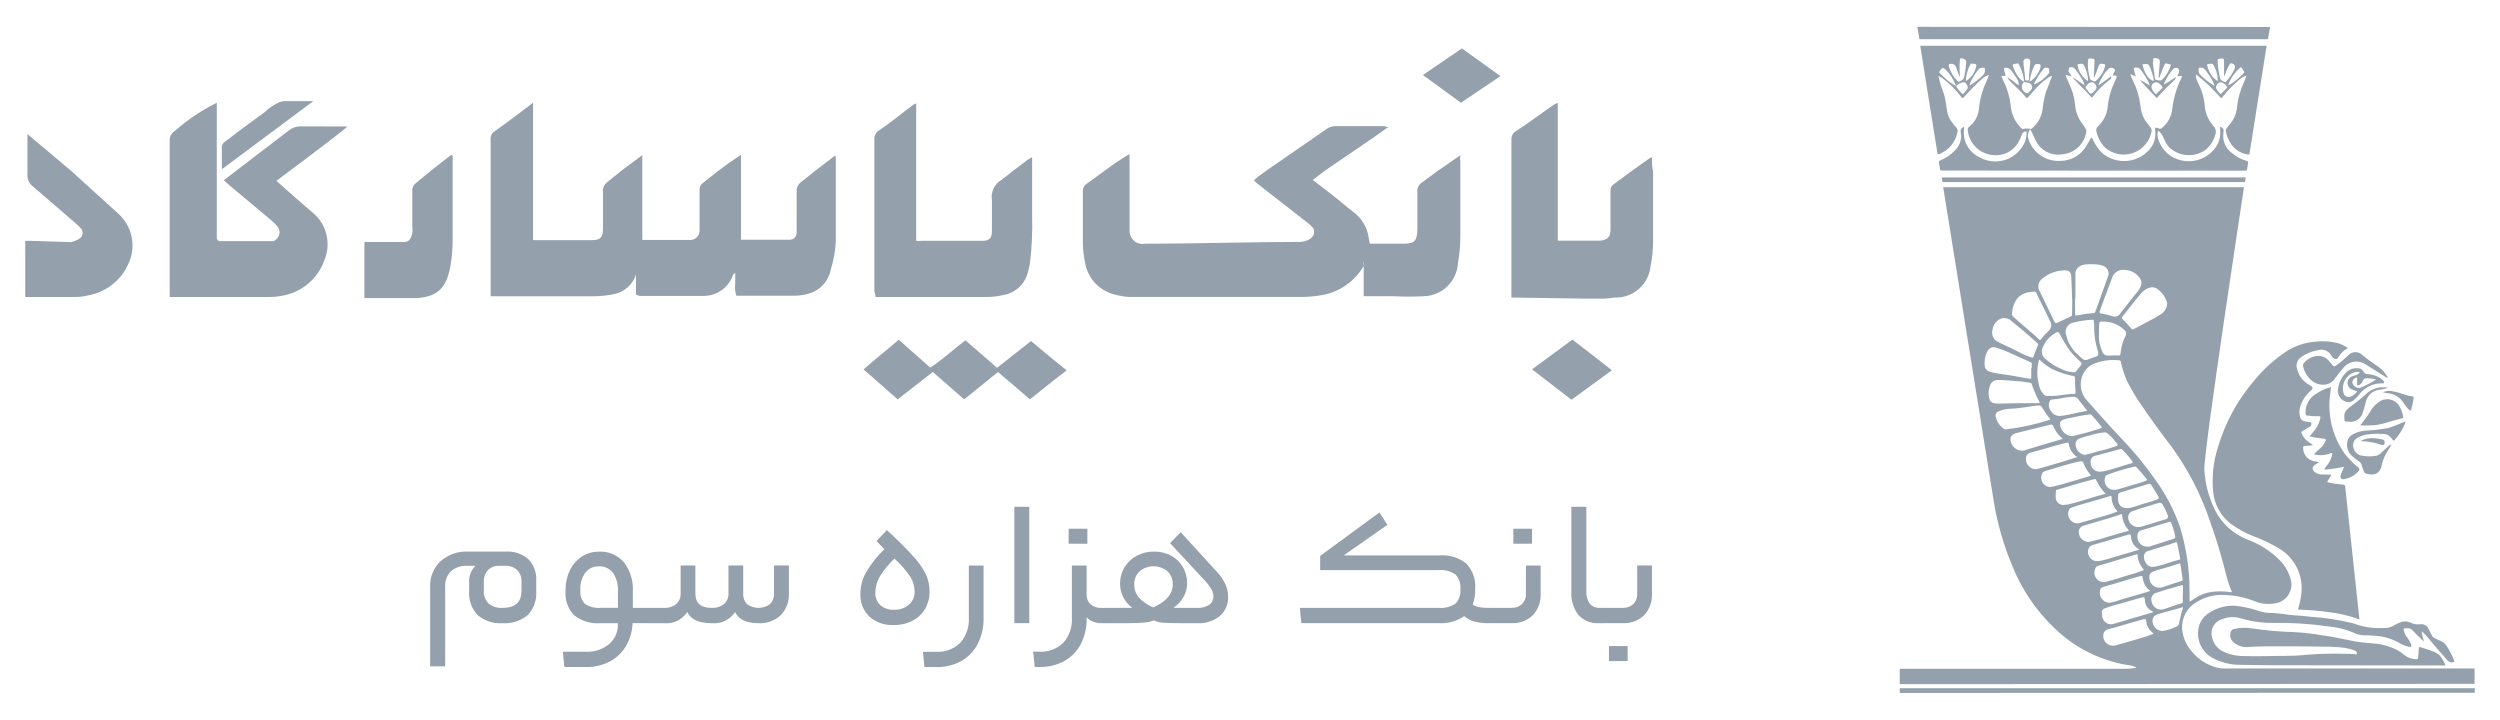 <?xml version="1.0" encoding="UTF-8"?>
<svg id="Layer_1" xmlns="http://www.w3.org/2000/svg" xmlns:xlink="http://www.w3.org/1999/xlink" version="1.1" viewBox="0 0 166.713 48">
  <!-- Generator: Adobe Illustrator 29.1.0, SVG Export Plug-In . SVG Version: 2.1.0 Build 142)  -->
  <defs>
    <clipPath id="clippath">
      <rect x="28.685" y="33.798" width="81.474" height="10.683" fill="none"/>
    </clipPath>
  </defs>
  <path d="M165.029,46.198l-38.343.01v-.317h38.343v.307ZM165.029,45.604l-38.343.019v-1.025h14.908c.292.006.584-.017.872-.067-.101-.076-.22-.125-.345-.144-1.717-.239-3.332-.959-4.656-2.079-1.418-1.219-2.527-2.755-3.238-4.484-.617-1.445-1.052-2.961-1.293-4.513-.211-1.293-3.353-20.829-3.353-20.829h20.061s-2.721,17.792-2.644,18.826c.049.935.287,1.851.7,2.692.463.923,1.257,1.637,2.223,2,.709.264,1.36.665,1.916,1.178.434.374.751.867.91,1.418.203.652-.144,1.349-.786,1.581-.324.098-.665.124-1,.077-.201-.023-.398-.074-.584-.153-.713-.285-1.474-.432-2.242-.431-.578.005-1.145.167-1.638.469-.657.365-1.039,1.081-.977,1.83.054.578.301,1.121.7,1.543.478.561,1.139.936,1.866,1.057.066.008.133.011.2.01h16.733v1.025h.01ZM141.039,43.046c.594-.153,1.178-.335,1.763-.508.282-.074.557-.17.824-.287-.296-.191-.485-.51-.508-.862-.019-.105-.048-.125-.153-.1-.8.211-1.6.469-2.4.68-.164.038-.286.177-.3.345-.056.352.184.682.535.738.079.013.159.01.238-.006h0ZM140.167,40.846c.019.1.01.192.019.278.055.327.362.55.69.5.9-.259,1.8-.527,2.711-.8-.015-.038-.047-.066-.086-.077-.283-.133-.465-.416-.469-.728,0-.029-.01-.048-.01-.077-.01-.105-.048-.134-.153-.105-.489.115-.958.278-1.447.412-.379.085-.751.199-1.112.342-.096.06-.172.117-.144.252v.003ZM145.567,39.093c0-.067-.019-.086-.086-.067-.556.163-1.121.307-1.667.5-.243.051-.397.29-.346.532.005.023.012.046.02.068.053.339.37.571.709.518.039-.006.078-.016.115-.029.4-.115.786-.287,1.188-.393.067-.019.057-.067.057-.115v-.5h.01c.002-.173.003-.345.003-.516l-.003.002ZM138.367,25.201c0-.077-.019-.105-.1-.125-.341-.067-.675-.163-1-.287-.478-.172-.911-.45-1.265-.814-.019.019-.029.029-.029.038l-.029.115c-.117.481-.115.983.007,1.463.037.265.154.512.335.709.048.057.117.093.192.1.214.011.428.008.642-.01.393-.038.786-.115,1.188-.125.086,0,.105-.038.1-.125-.035-.313-.046-.628-.033-.943l-.008.004ZM136.43,23.961c.313.269.665.489,1.044.652.25.123.522.195.8.211.071.015.143-.016.182-.077.1-.125.192-.259.3-.374.077-.086.086-.153-.01-.24-.246-.214-.473-.448-.68-.7-.269-.365-.506-.753-.709-1.159-.1-.153-.1-.163-.259-.086-.447.239-.781.646-.929,1.131-.008.033-.012.066-.01.1-.007.215.095.419.271.542ZM138.624,26.661c-.095-.152-.273-.231-.45-.2-.134.019-.268.019-.393.038-.306.067-.617.115-.929.144-.081-.008-.155.045-.172.125-.094.213-.061.461.086.642.132.22.377.346.632.326.6-.057,1.178-.249,1.792-.345-.204-.259-.394-.489-.566-.728v-.002ZM138.097,27.861c-.191.023-.378.071-.556.144-.093.037-.159.121-.172.22,0,.452.349.828.8.862.111-.014.22-.04.326-.077.538-.121,1.069-.271,1.59-.45.086-.029.1-.057.038-.125-.192-.249-.4-.489-.613-.728-.046-.063-.126-.09-.2-.067-.408.051-.811.134-1.213.22h0ZM139.386,29.029c-.248.056-.491.129-.728.22-.158.06-.258.215-.249.383.009.281.176.533.431.651.069.04.151.054.23.038.244-.045.485-.109.719-.192.45-.101.895-.226,1.332-.374q.163-.067.038-.2c-.036-.036-.07-.074-.1-.115-.152-.197-.326-.377-.517-.537-.054-.05-.127-.074-.2-.067-.325.028-.646.093-.956.193ZM139.731,30.389c-.204.036-.343.226-.316.431-.019.331.233.615.564.634.032.002.065.001.097-.002l.24-.029c.623-.144,1.226-.364,1.849-.537.057-.019.077-.048.038-.1-.202-.297-.437-.57-.7-.814-.032-.035-.084-.043-.125-.019-.551.149-1.092.293-1.643.438l-.004-.002ZM140.517,31.663c-.041.014-.076.041-.1.077-.162.312-.04.696.271.858.088.046.185.07.285.071.078,0,.155-.01.23-.029.24-.067.479-.144.719-.211.393-.115.8-.22,1.178-.374.067-.029.105-.048.038-.125-.211-.268-.431-.527-.661-.766-.035-.042-.091-.061-.144-.048-.616.141-1.221.324-1.812.548h-.004ZM141.555,32.791c-.307.1-.307.086-.316.412v.048c0,.042.003.084.01.125.011.26.21.472.469.5.112.011.224.008.335-.01.374-.077.719-.24,1.092-.335.249-.06.492-.14.728-.24.1-.038.115-.067.067-.163-.153-.268-.316-.527-.479-.786-.032-.071-.116-.102-.187-.069-.002,0-.003.002-.005.002l-1.714.516ZM143.921,33.548c-.565.182-1.14.326-1.705.537-.174.048-.295.203-.3.383-.008.367.282.672.65.68.01,0,.02,0,.03,0,.039,0,.077-.003.115-.01.584-.144,1.15-.354,1.734-.517.096-.028.152-.129.124-.226-.002-.008-.005-.016-.009-.023-.085-.244-.194-.478-.326-.7q-.101-.197-.312-.12v-.004ZM142.838,35.348c-.24.067-.3.182-.307.422-.012.369.277.677.646.689.06.002.12-.004.178-.018.527-.172,1.054-.345,1.581-.508.115-.038.144-.086.115-.192-.057-.295-.144-.584-.259-.862-.009-.054-.061-.091-.115-.082-.006.001-.013.003-.019.005-.612.167-1.206.378-1.819.551v-.005ZM143.26,36.737c-.191.044-.316.228-.287.422.003.17.067.334.182.46.1.13.259.198.422.182.11-.009.219-.028.326-.057.489-.105.939-.316,1.428-.422.057-.01.057-.048.048-.1-.048-.335-.125-.661-.192-1-.01-.067-.038-.077-.1-.057-.601.226-1.223.366-1.826.577v-.005ZM145.31,37.58c-.163.057-.335.105-.5.163-.393.125-.8.22-1.188.354-.2.077-.316.2-.287.393-.022.366.257.68.622.702.071.004.143-.003.212-.022.441-.144.872-.3,1.313-.431.049-.011.08-.06.069-.109,0-.002-.001-.004-.002-.006-.048-.326-.1-.661-.144-.987-.008-.062-.027-.071-.094-.052v-.005ZM140.031,39.573c.013.355.311.632.666.619.045-.002.09-.008.134-.019.211-.057.422-.125.623-.192.642-.2,1.284-.354,1.945-.575-.289-.203-.476-.521-.513-.872-.01-.115-.038-.144-.163-.115-.8.211-1.571.479-2.366.69-.277.066-.344.172-.325.469v-.005ZM140.5,38.773c.5-.105.968-.287,1.456-.422.312-.083.619-.183.92-.3.038-.019.125-.019.057-.1-.248-.275-.387-.63-.393-1-.038.01-.077.019-.105.029-.527.153-1.054.316-1.571.469-.307.1-.6.182-.91.268-.126.025-.224.123-.249.249-.123.326.042.689.367.812.138.052.29.054.43.005l-.002-.01ZM139.781,37.413c.106.008.212.002.316-.019.489-.105.958-.278,1.447-.412.364-.1.719-.211,1.111-.326-.038-.038-.067-.057-.086-.077-.286-.171-.461-.48-.46-.814,0-.125-.048-.144-.163-.115-.8.23-1.61.46-2.414.7-.121.037-.217.13-.259.249-.113.324.057.679.382.793.043.015.087.025.131.03l-.005-.009ZM139.35,36.129c.473-.107.94-.239,1.4-.393l1.207-.345c-.005-.009-.009-.019-.01-.029-.025-.032-.047-.065-.067-.1-.215-.249-.343-.562-.364-.891,0-.1-.029-.1-.105-.067-.46.163-.92.3-1.389.431l-1.073.316c-.154.036-.275.154-.316.307-.065.362.177.708.539.773.06.011.12.013.18.007l-.002-.009ZM138.75,34.855c.575-.153,1.131-.326,1.705-.489.254-.07.504-.157.747-.259-.01-.019-.01-.029-.019-.038-.24-.257-.374-.596-.374-.948,0-.077-.038-.067-.086-.048-.211.067-.422.125-.623.192-.661.192-1.332.364-1.983.594-.077.022-.136.085-.153.163-.137.319.011.689.331.826.144.062.306.067.453.016l.002-.009ZM137.629,33.667c.116-.003.231-.016.345-.038.814-.2,1.6-.489,2.443-.7-.268-.269-.485-.583-.642-.929-.029-.057-.067-.057-.115-.048-.834.211-1.667.469-2.491.709-.039.004-.069.038-.067.077-.016.13-.022.262-.019.393-.011.29.216.534.506.545.013,0,.025,0,.038,0l.002-.009ZM136.738,32.467c.077-.005.154-.015.23-.029.814-.2,1.61-.469,2.414-.7.077-.019.067-.048.019-.086-.2-.221-.356-.478-.46-.757-.048-.144-.115-.153-.249-.125-.786.153-1.543.431-2.309.642-.112.031-.199.118-.23.23-.118.323.047.68.37.798.068.025.14.038.213.038l.002-.011ZM135.291,31.067c.135.18.367.26.584.2.287-.077.575-.153.862-.24.594-.172,1.178-.345,1.782-.546-.298-.197-.5-.509-.556-.862-.019-.1-.038-.115-.144-.1-.613.144-1.217.335-1.83.508-.172.048-.354.086-.537.144-.143.024-.265.117-.326.249-.069.233-.008.484.16.66l.005-.013ZM135.051,30.013c.441-.134.881-.268,1.332-.4.383-.115.766-.22,1.178-.345-.122-.108-.237-.223-.345-.345-.095-.122-.175-.253-.24-.393-.105-.24-.115-.249-.374-.182-.709.172-1.418.354-2.127.527-.118.025-.227.081-.316.163-.048.037-.079.092-.086.153-.049.425.257.809.682.858.099.011.199.003.295-.023v-.013ZM133.097,27.813c.075.329.274.615.556.8.036.026.083.033.125.019.973-.116,1.932-.325,2.865-.623.067-.019.1-.038.038-.105-.182-.222-.346-.459-.489-.709-.046-.114-.167-.178-.287-.153-.067.01-.134.01-.2.019-.556.067-1.1.182-1.657.2-.258.001-.512.057-.747.163-.157.035-.256.19-.221.347.004.017.009.035.016.051v-.009ZM132.618,26.338c.019.422.172.565.584.575h.105c.881-.029,1.763-.029,2.654-.029.017.001.033-.002.048-.01.019-.038-.01-.067-.019-.086-.201-.382-.371-.779-.508-1.188-.019-.067-.067-.067-.115-.077-.317-.058-.637-.096-.958-.115-.393-.029-.786-.077-1.178-.067-.212-.01-.409.109-.5.3-.099.221-.138.465-.114.706v-.009ZM132.518,23.445c-.104.202-.162.424-.172.651-.038.517.1.632.508.738.393.1.8.134,1.188.192.441.067.872.172,1.313.23.077.01.1,0,.1-.077v-.642h.031c-.005-.077-.005-.153,0-.23.021-.067-.016-.138-.083-.159-.005-.002-.011-.003-.017-.004-.345-.153-.69-.316-1.044-.469-.394-.191-.801-.354-1.217-.489-.234-.096-.502.016-.597.25-.002.006-.004.011-.007.017l-.003-.008ZM133.629,21.203c-.039.004-.077.01-.115.019-.352.104-.606.411-.642.776-.097.334.076.687.4.814.086.048.172.1.259.134.393.182.786.364,1.169.565.246.136.506.246.776.326.067.019.1.01.125-.057.1-.268.2-.527.307-.786.017-.033.008-.073-.022-.096-.575-.517-1.159-1.016-1.763-1.5-.133-.124-.309-.191-.491-.187l-.003-.008ZM135.564,19.45c-.077.019-.172.019-.259.038-.295.033-.567.173-.766.393-.229.305-.356.673-.364,1.054-.019.067.029.134.1.2.556.517,1.159.977,1.705,1.5.048.048.077.038.125-.01.145-.191.306-.37.481-.534.216-.172.262-.482.105-.709-.268-.594-.584-1.169-.853-1.763-.052-.142-.108-.209-.271-.161l-.003-.008ZM138.18,19.95c-.019-.5-.029-1.006-.057-1.5-.01-.287-.134-.422-.422-.422-.549,0-1.08.193-1.5.546-.283.197-.359.583-.172.872l.977,2.012c.048.1.086.1.172.067.316-.134.623-.287.929-.431.067-.029.067-.077.067-.134.012-.343.012-.678.012-1.004l-.006-.006ZM137.787,22.35c.112.501.38.954.766,1.293.5.46.4.441,1.025.2.115-.048.287-.057.335-.163.016-.13,0-.261-.048-.383-.132-.426-.203-.868-.211-1.313.002-.195-.008-.39-.029-.584-.01-.057-.029-.086-.086-.077-.434.016-.864.081-1.284.192-.338.062-.562.387-.5.725.007.038.017.075.031.111h0ZM140.23,17.722c-.071-.028-.145-.05-.22-.067-.317-.045-.639-.051-.958-.019-.134.011-.263.057-.374.134-.185.104-.293.305-.278.517v1.304c-.03.453-.037.907-.019,1.36,0,.077.019.1.105.086.376-.078.757-.132,1.14-.163.067,0,.086-.038.105-.1.278-.776.565-1.543.834-2.319.121-.27,0-.587-.271-.708-.02-.009-.04-.017-.061-.023l-.003-.002ZM141.303,23.7c.067,0,.086-.019.1-.086.032-.428.149-.844.345-1.226q.1-.2-.057-.354c-.423-.424-1.013-.638-1.61-.584-.086,0-.077.067-.086.115-.029.318-.038.638-.029.958.014.322.092.638.23.929.06.181.243.291.431.259.086-.005.173-.005.259,0v-.01h.417ZM142.692,18.546c-.223-.324-.584-.526-.977-.546-.4-.064-.785.184-.891.575l-.115.316c-.22.613-.469,1.226-.68,1.849-.038.105-.029.153.1.172.253.038.503.096.747.172.189.075.404.002.508-.172.4-.5.776-1.016,1.188-1.5.071-.082.126-.176.163-.278.1-.187.085-.414-.039-.586l-.004-.002ZM144.474,20.069c-.116-.324-.331-.603-.613-.8-.132-.098-.299-.135-.46-.1-.265.065-.499.221-.661.441-.431.489-.814,1.025-1.226,1.523-.048.057-.029.086.019.134.211.211.412.422.6.651.048.057.086.057.153.029.316-.172.642-.335.958-.508.298-.144.586-.308.862-.489.244-.155.398-.42.412-.709-.009-.058-.022-.114-.04-.17l-.004-.002ZM146.026,40.103c.029.01.057-.019.077-.029.086-.057.182-.115.268-.182.34-.224.727-.368,1.131-.422.395-.049.794-.046,1.188.01.04.015.085.015.125,0,.038-.029-.01-.077-.029-.115-.128-.311-.234-.631-.316-.958-.31-1.268-.688-2.518-1.131-3.746-.597-1.755-1.458-3.408-2.553-4.904-.69-.9-1.36-1.811-1.993-2.75-.381-.539-.716-1.109-1-1.705-.154-.375-.276-.763-.364-1.159-.01-.057-.019-.105-.1-.115-.531-.06-1.068.002-1.571.182-.441.134-.786.479-.92.92-.193.557-.056,1.176.354,1.6.719.8,1.418,1.61,2.156,2.386.845.867,1.62,1.799,2.319,2.788.723.983,1.296,2.068,1.7,3.219.433,1.406.65,2.869.642,4.34v.565c.002.029-.008.063.021.077l-.004-.002ZM145.576,40.486c-.211.057-.393.115-.575.163-.383.105-.776.2-1.159.335-.163.045-.283.185-.3.354-.036.369.233.698.603.735.023.002.045.003.068.003.327-.047.645-.149.939-.3.071-.029.124-.089.144-.163.09-.358.159-.742.283-1.122l-.003-.005ZM163.55,44.165c-.136.022-.272-.034-.354-.144-.45-.517-.91-1.025-1.341-1.562-.108-.138-.233-.26-.374-.364.033.235.087.466.163.69-.029-.029-.067-.057-.1-.086l-.69-.69c-.153-.153-.345-.105-.527-.105-.057,0-.038.067-.029.105.026.176.099.341.211.479.104.136.191.284.259.441.019.067.067.144.019.192s-.134.01-.2,0c-.234-.062-.456-.158-.661-.287-.487-.264-1.028-.414-1.581-.441-.24-.019-.489-.029-.738-.029-.22-.011-.435-.067-.632-.163-.524-.225-1.08-.368-1.648-.422-1.25-.18-2.512-.261-3.775-.24-.731.005-1.458-.101-2.156-.316-.392-.111-.809-.091-1.188.057-.528.139-.843.679-.704,1.207.007.026.015.052.024.077.107.409.397.745.786.91.349.161.727.252,1.111.268,1.083.048,2.165-.01,3.248-.01.6,0,1.217-.086,1.82-.115.834-.038,1.677-.038,2.51,0,.057,0,.163.038.172-.019.002-.096-.055-.184-.144-.22-.208-.076-.423-.134-.642-.172-.318-.045-.637-.07-.958-.077-1.408-.029-2.826-.038-4.244-.029-.4,0-.8.019-1.2.038-.39.057-.785-.066-1.073-.335-.152-.146-.22-.358-.182-.565.006-.151.118-.277.268-.3.378-.084.768-.097,1.15-.038.917.14,1.842.224,2.769.249.642.032,1.282.102,1.916.211.728.086,1.437.268,2.146.4.4.077.814.1,1.226.144.594.033,1.173.193,1.7.469.129.075.251.162.364.259.24.206.545.321.862.326.086,0,.115-.029.125-.115.01-.2.019-.4.038-.6,0-.077.019-.115.115-.086.326.1.642.2.949.326.21.093.385.251.5.45.092.137.166.285.22.441h-2.181c-2.549,0-5.1-.01-7.646-.01-1.284,0-2.568,0-3.852-.029-.652.004-1.295-.157-1.868-.469-.752-.414-1.121-1.29-.891-2.117.103-.358.335-.665.651-.862.613-.422,1.368-.584,2.1-.45.433.068.859.174,1.274.316.278.089.57.131.862.125.46.01.91.105,1.37.144.393.038.776.048,1.169.105.966.06,1.925.208,2.865.441.407.153.832.254,1.265.3.316.019.632.019.949.01.188-.025.367-.09.527-.192.115-.057.22-.115.335-.163.236-.115.511-.115.747,0,.193.096.41.132.623.105.25-.044.496.097.584.335.316.632.192.5.814.786.166.075.306.198.4.354.185.295.342.606.469.929.051.106.012.126-.093.135l-.003-.002ZM160.786,27.324c-.019.067-.048.077-.105.029-.087-.079-.168-.166-.24-.259-.048-.067-.105-.134-.153-.211-.225-.381-.622-.628-1.063-.661-.105-.01-.22-.038-.326-.057.185-.093.396-.124.6-.086.287.053.569.13.843.23.171.061.347.103.527.125.077.01.1.038.086.105-.035.266-.092.528-.169.785ZM157.768,26.797c-.048.163-.086.335-.134.5-.018.072-.04.142-.067.211-.113.407-.51.669-.929.613-.364-.019-.278.019-.307-.316-.028-.193.048-.386.2-.508.057-.048.105-.105.163-.144.41-.298.803-.617,1.178-.958.386-.322.9-.443,1.389-.326-.204.056-.413.098-.623.125-.428.063-.774.382-.872.803h.002ZM159.086,25.14c-.45-.287-.9-.575-1.351-.853-.449-.29-1.042-.218-1.408.172-.213.242-.414.494-.6.757-.126.207-.329.355-.565.412-.347.074-.709-.01-.987-.23-.306-.247-.516-.592-.594-.977-.017-.055-.01-.114.019-.163.2-.267.495-.449.824-.508.306-.06.62.042.834.268.105.115.211.23.307.354.057.067.1.077.172.029.258-.17.499-.366.719-.584.057-.057.125-.105.182-.163.249-.233.637-.228.881.01.314.262.644.505.987.728.233.154.437.348.6.575.053.068.092.146.115.23h0c-.066.01-.094-.029-.135-.057ZM156.537,24.757c.182-.144.411-.215.642-.2.191-.023.374.082.45.259.051.083.142.134.24.134.319.003.63.103.891.287.01.01.029.019.038.029.077.077.2.153.182.249-.019.077-.163.048-.259.048-.57.032-1.096.321-1.428.786-.099.121-.208.233-.326.335-.12.108-.283.154-.441.125-.382-.067-.651-.413-.623-.8.04-.485.268-.935.637-1.253h-.003ZM157.38,25.868c.375-.154.734-.343,1.073-.565-.21-.055-.426-.08-.642-.077-.106-.011-.206.052-.24.153-.039.148-.153.264-.3.307-.057.019-.086.01-.086-.057v-.383c0-.029.019-.077-.048-.067-.145.038-.254.159-.278.307.049.245.279.412.527.382h-.006ZM156.269,26.175c.034.196.221.327.417.292.054-.009.104-.031.148-.062.14-.075.264-.177.364-.3-.125-.048-.24-.086-.354-.134-.087-.029-.161-.086-.211-.163-.15-.217-.096-.515.121-.665.05-.035.106-.059.166-.073.057-.019.125-.038.182-.057.062-.019.12-.048.172-.086.029-.029.086-.057.067-.105-.01-.029-.067-.029-.105-.029-.085-.002-.169.011-.249.038-.55.195-.86.778-.715,1.343h-.003ZM156.298,31.952c-.092.03-.192-.02-.222-.112-.015-.045-.011-.095.011-.137.067-.192.144-.374.23-.575-.436.092-.878.156-1.322.192.034-.092.086-.177.153-.249.161-.186.279-.405.345-.642.01-.029.01-.048.019-.077.019-.163.01-.163-.134-.115-.342.134-.719.154-1.073.057.057-.071.121-.135.192-.192.145-.115.279-.243.4-.383.042-.055.08-.113.115-.172.134-.259.125-.278-.163-.307-.28-.027-.559-.072-.834-.134.086-.105.163-.201.23-.287.222-.239.382-.529.469-.843,0-.019.01-.029.01-.048.029-.172.019-.182-.153-.172-.241.008-.482-.008-.719-.048-.077-.01-.105-.048-.105-.134-.033-.522.225-1.02.671-1.293.311-.215.658-.374,1.025-.469-.029.211-.057.422-.077.623-.146,1.361.212,2.727,1.006,3.842.267.328.566.629.891.9.105.1.1.153.01.249-.252.284-.597.471-.973.526h-.002ZM159.048,28.215c-.33.099-.672.151-1.016.153-.2.01-.412,0-.642,0,.281-.342.537-.704.766-1.083.129-.182.287-.34.469-.469.409-.317.997-.242,1.313.166.036.047.068.097.095.15.106.215.184.444.23.68.019.086-.048.077-.086.086-.37.093-.753.193-1.127.317h-.002ZM158.789,29.662c-.404-.141-.827-.222-1.255-.24-.042,0-.084-.003-.125-.01.271-.151.582-.217.891-.192.194.015.386.043.575.086.125.029.153.105.144.22q-.026.212-.228.136h-.002ZM159.421,29.748c-.048.086-.105.182-.163.268-.217.314-.367.67-.441,1.044-.125.6-.613.671-1.073.508-.058-.028-.1-.081-.115-.144-.057-.144-.105-.3-.153-.45-.018-.066-.058-.124-.115-.163-.153-.115-.316-.23-.469-.364-.309-.242-.448-.643-.354-1.025.04-.187.159-.348.326-.441.279-.156.59-.248.91-.268.502-.024,1.001-.081,1.495-.172.329-.106.653-.231.968-.374.057-.019.115-.038.163-.057.029.038,0,.057-.01.086-.159.416-.392.8-.69,1.131-.067.077-.1.067-.153-.01s-.105-.125-.153-.182c-.108-.12-.261-.189-.422-.192-.393-.03-.788-.018-1.178.038-.191.035-.375.1-.546.192-.234.108-.368.359-.326.613.034.274.225.503.489.584.349.078.711.085,1.063.019.098-.023.188-.072.259-.144.192-.172.374-.345.565-.508.043-.044.095-.078.153-.1.035.044,0,.082-.027.111h-.003ZM155.914,23.846c-.042.086-.146.122-.233.08-.013-.006-.024-.014-.035-.023-.07-.036-.127-.093-.163-.163-.177-.351-.59-.512-.958-.374-.383.064-.747.215-1.063.441-.278.182-.39.534-.268.843.117.434.406.801.8,1.016.047.025.092.054.134.086.115.1.115.163,0,.268-.362.302-.626.706-.757,1.159-.049.205-.046.42.01.623.029.142.137.254.278.287.105.029.211.038.316.057.057.01.144-.019.153.057.029.099-.012.205-.1.259-.172.086-.335.2-.5.287-.051.021-.076.079-.055.13.002.005.004.009.007.014.099.243.27.45.489.594.086.067.172.125.287.2-.192.019-.364.048-.527.048-.134,0-.153.048-.144.172.016.446.357.813.8.862.077.019.153.029.268.048-.105.067-.192.115-.268.172-.22.153-.22.335-.01.5.139.102.307.155.479.153.163.01.326,0,.489.01.029,0,.077-.019.1.019s-.019.067-.038.1c-.057.1-.125.2-.182.3-.048.067-.029.086.048.105.323.067.649.115.977.144.1.01.134.048.144.134.048.5.948,8.853.948,8.853,0,0-.144-.057-.182-.067-.588-.199-1.195-.337-1.811-.412-.667-.095-1.339-.153-2.012-.172-.1,0-.086-.048-.067-.115.135-.425.209-.867.22-1.313.001-1.095-.579-2.109-1.523-2.663-.534-.316-1.095-.584-1.677-.8-.568-.219-1.103-.516-1.59-.881-.635-.521-1.035-1.275-1.112-2.093-.099-1.008.012-2.026.326-2.989.483-1.634,1.309-3.147,2.424-4.436.617-.758,1.348-1.417,2.165-1.954.561-.354,1.198-.568,1.859-.623.492-.061.992-.035,1.475.077.265.069.515.186.738.345-.274.146-.501.366-.656.635h-.003ZM129.493,11.832h20.264l-.048.307h-20.178l-.038-.307ZM129.675,6.432c.077.316.115.632.163.949.046.316.183.612.393.853.059.081.123.158.192.23.112.105.151.267.1.412-.144.627-.583,1.145-1.178,1.389-.105.048-.144.019-.153-.086-.24-1.456-1.14-7.128-1.14-7.128h23.1s-1.063,6.668-1.14,7.166c-.01.077-.048.1-.125.086-.513-.077-.959-.394-1.2-.853-.121-.204-.205-.428-.249-.661-.024-.083-.006-.172.048-.24.057-.057.1-.134.153-.192.307-.332.496-.756.537-1.207.057-.575.213-1.135.46-1.657.067-.134.105-.287.172-.45-.204.066-.391.177-.546.326-.388.337-.744.709-1.063,1.111-.057.077-.086.077-.153,0-.449-.521-.946-1-1.485-1.428-.038-.029-.067-.048-.115-.086-.025.134-.005.272.057.393.086.2.182.4.278.613.14.372.224.762.249,1.159.046.421.212.821.479,1.15.03.044.064.086.1.125.15.159.195.39.115.594-.115.399-.349.753-.671,1.016-.753.506-1.755.423-2.414-.2-.128-.153-.231-.324-.307-.508-.054-.126-.119-.248-.192-.364-.056-.095-.135-.174-.23-.23-.057.223-.04.458.048.671.239.661.8,1.154,1.487,1.306.851.202,1.742-.117,2.271-.814.264-.351.384-.79.335-1.226v-.125c0-.029.01-.057.01-.086.2.105.249.182.211.4-.089.547.151,1.096.614,1.401.27.229.587.396.929.489.086.029.115.057.1.153-.028.123-.047.248-.057.374-.01.1-.038.125-.134.125-.287,0-19.919,0-20.244-.01-.086,0-.105-.029-.115-.105-.014-.139-.036-.276-.067-.412-.019-.086.01-.125.1-.163.354-.142.674-.358.939-.632.294-.262.455-.642.441-1.035l-.029-.23q-.038-.2.144-.3c.019-.01.048-.029.086-.048,0,.067-.01.125-.01.182-.093.771.316,1.515,1.016,1.849,1.024.593,2.334.244,2.927-.78.037-.064.071-.13.101-.197.082-.208.127-.428.134-.651,0-.067-.01-.1-.1-.077-.112.023-.202.109-.23.22-.054.171-.127.335-.22.489-.35.621-1.048.96-1.753.853-.852-.095-1.524-.767-1.619-1.619-.029-.111.018-.227.115-.287.373-.302.602-.747.632-1.226.062-.625.234-1.235.508-1.8.048-.105.086-.22.125-.326.009-.025.015-.051.019-.077-.163.05-.314.135-.441.249-.43.39-.839.803-1.226,1.236-.067.077-.105.067-.163-.01-.36-.482-.79-.908-1.274-1.265-.073-.061-.158-.107-.249-.134.002.103.025.205.067.3.069.343.248.678.337,1.052v.004ZM147.265,4.267c-.067.01-.1.029-.077.105.053.229.147.447.278.642.11.164.258.298.431.393.003-.308-.065-.613-.2-.891-.125-.291-.125-.282-.431-.253v.004ZM148.855,4.238c-.061-.034-.137-.013-.172.048,0,0,0,0,0,0-.083.145-.156.295-.22.45-.039.132-.091.26-.153.383v-.928c0-.316-.01-.316-.316-.268-.1.019-.115.048-.115.144.024.404.081.806.172,1.2.092.104.212.181.345.22.019,0,.029-.019.038-.029.234-.254.427-.541.575-.853q.106-.275-.153-.371v.004ZM149.449,5.052c.278-.287.249-.153.057-.508-.038-.067-.067-.067-.125-.019-.37.312-.647.719-.8,1.178.32-.174.613-.395.869-.655v.004ZM147.786,5.891c.067.134.157.254.268.354.029.038.057.01.077-.01.125-.115.24-.24.364-.364.019-.019.038-.048.019-.077-.088-.156-.237-.268-.412-.307-.188.011-.332.171-.321.36,0,.015.003.03.005.044ZM146.675,4.933c.296.31.633.579,1,.8-.035-.144-.09-.283-.163-.412-.134-.249-.326-.469-.479-.7-.103-.095-.247-.132-.383-.1l-.029.029c-.024.13-.006.265.051.384h.003ZM134.275,4.281c-.067.01-.067.038-.048.1.076.257.192.499.345.719.105.152.246.273.412.354-.031-.332-.118-.656-.259-.958-.164-.339-.096-.281-.451-.214h0ZM134.965,6.101q.192.22.374.01c.1-.105.211-.22.163-.383-.057-.182-.23-.211-.393-.24-.026,0-.052-.003-.077-.01-.029.01-.077-.019-.105.029-.144.178-.128.436.037.595h0ZM135.176,3.901c-.116-.017-.224.062-.241.178-.004.024-.003.048.001.071.01.383.105.766.115,1.15,0,.1.115.048.182.067s.077-.019.067-.077c0-.345.057-.68.077-1.025,0-.038.01-.067.01-.105.008-.169-.069-.252-.212-.261v.002ZM135.914,4.265c-.1,0-.192-.01-.249.1-.166.338-.276.7-.326,1.073.054-.012.104-.039.144-.077.284-.219.489-.526.584-.872q.066-.217-.155-.226l.002.002ZM135.636,5.645h0q.01,0,.01-.01-.002.008-.012.008l.002.002ZM136.636,4.645c-.019-.048-.01-.125-.067-.125-.1,0-.2-.048-.278.048-.23.278-.429.58-.594.9-.019.048-.057.1-.048.153.047-.007.093-.024.134-.048.3-.151.567-.359.786-.613.098-.074.124-.209.062-.314h.005ZM138.543,4.31c-.01.01,0,.038,0,.048.075.426.32.803.68,1.044.01-.019.019-.019.019-.019-.003-.389-.112-.769-.316-1.1-.034-.058-.36-.03-.389.028h.006ZM139.204,6.015c.067.077.125.211.22.23s.172-.125.259-.192q.23-.2.029-.441c-.044-.066-.114-.111-.192-.125-.129-.003-.251.058-.326.163-.158.194-.158.184.005.366h.005ZM140.191,4.252c-.163-.019-.211.038-.259.182-.077.249-.182.5-.278.738-.01,0-.01-.01-.019-.01v-.181c.01-.316.029-.632.038-.949,0-.067-.01-.105-.1-.115-.335-.029-.307-.086-.345.287-.005.353.044.705.144,1.044.007.033.028.06.057.077.259.153.278.144.479-.077.019-.017.035-.036.048-.057.183-.196.318-.432.393-.69.066-.229.057-.219-.163-.248h.005ZM143.065,4.271h-.115c-.057,0-.077.019-.067.077.056.272.167.529.326.757.086.114.197.206.326.268.077.038.105.01.086-.067-.054-.286-.137-.565-.249-.834-.073-.161-.159-.238-.312-.2h.005ZM143.468,5.823c.046.169.139.322.268.441.019.029.048,0,.067-.019.125-.115.249-.24.374-.354.029-.029.048-.048.019-.086-.069-.129-.176-.234-.307-.3-.173-.055-.357.041-.412.214-.011.034-.016.07-.015.106l.006-.002ZM144.708,4.291c-.364-.077-.268-.153-.441.192-.038.086-.077.172-.105.259-.057.153-.115.307-.172.45-.013,0-.027-.003-.038-.01.01-.125.01-.259.019-.383.019-.22.048-.441.057-.671.01-.163-.086-.249-.345-.259-.125-.01-.077.125-.1.192-.024.104-.024.212,0,.316.038.259.086.508.105.766.01.134.038.192.172.2.048,0,.1.019.144.019.074.012.148-.013.2-.067.257-.265.448-.586.556-.939.015-.016.005-.055-.052-.065ZM135.252,9.225c.046.157.11.308.192.45.391.691,1.142,1.1,1.935,1.054.722.003,1.391-.381,1.753-1.006.086-.134.163-.278.24-.412.023-.058.063-.108.115-.144.038.077.077.153.125.23.125.261.286.503.479.719.86.825,2.215.833,3.085.019.368-.319.573-.787.556-1.274-.011-.076-.017-.153-.019-.23q-.01-.172.153-.1c.182.086.23.077.354-.038.37-.318.6-.769.642-1.255.081-.685.275-1.352.575-1.974.036-.058.059-.124.067-.192-.1-.019-.192.019-.3.01v-.029c.038-.077.067-.153.105-.24.035-.097.004-.205-.077-.268-.095-.034-.201-.023-.287.029-.24.27-.44.573-.594.9-.019.048-.057.086-.029.153.278-.134.517-.335.786-.489-.031.104-.09.197-.172.268-.375.34-.73.702-1.062,1.085-.038.038-.057.048-.1,0l-.92-.977c-.048-.048-.086-.105-.134-.163.053.012.105.031.153.057.149.105.305.198.469.278.002-.054-.011-.107-.038-.153-.143-.29-.313-.566-.508-.824-.081-.152-.253-.234-.422-.2-.067.01-.086.029-.077.1.027.16.069.317.125.469l-.019.019-.335-.153c.035.147.09.289.163.422.268.534.44,1.111.508,1.705.036.466.225.907.537,1.255.048.057.086.115.134.172.071.089.092.208.057.316-.22,1.022-1.226,1.672-2.247,1.452-.305-.066-.59-.206-.828-.408-.289-.294-.491-.662-.584-1.063-.048-.133-.008-.282.1-.374.364-.335.592-.792.642-1.284.044-.449.147-.891.307-1.313.1-.211.182-.422.278-.642q.067-.153-.105-.144c-.048,0-.1.01-.144.01.033-.105.078-.206.134-.3.01-.029.038-.048.019-.086-.078-.137-.252-.185-.389-.107-.004.002-.008.004-.011.007-.295.285-.524.632-.671,1.016-.01.029-.048.057-.01.1.287-.182.546-.393.824-.594q.019.144-.038.192c-.455.336-.859.736-1.2,1.188-.038.048-.057.048-.1,0-.345-.4-.747-.766-1.111-1.159-.047-.04-.082-.093-.1-.153.278.192.517.364.786.546-.032-.141-.087-.277-.163-.4-.142-.239-.299-.47-.469-.69-.084-.112-.231-.158-.364-.115-.086.038-.048.144-.077.211s.01.086.038.134c.057.077.105.153.172.249-.115-.029-.211-.048-.307-.067-.029-.01-.067-.029-.086,0s.01.067.019.1c.067.163.134.316.2.469.212.43.345.894.393,1.37.033.494.217.965.527,1.351.067.09.128.184.184.281.043.079.053.172.029.259-.145.803-.823,1.402-1.638,1.447-.701.102-1.389-.257-1.705-.891-.086-.163-.153-.326-.23-.489-.043-.106-.098-.206-.163-.3-.128.175-.175.397-.128.609h0ZM133.48,5.125c.029.078.063.155.1.23.261.516.43,1.074.5,1.648.036.58.286,1.126.7,1.533.029.029.048.077.115.067.164-.037.334-.04.5-.01.047.01.096-.009.125-.048.365-.304.607-.731.68-1.2.042-.406.119-.807.23-1.2.115-.316.249-.623.364-.939.019-.048.048-.086.029-.144-.084.023-.162.062-.23.115-.35.237-.666.52-.939.843-.144.163-.287.316-.431.479-.038.048-.067.057-.115,0-.287-.354-.642-.651-.958-.977-.111-.102-.207-.218-.287-.345.01,0,.01-.01.019-.019.259.144.469.354.719.527.027-.113.013-.231-.038-.335-.136-.224-.283-.442-.441-.651-.095-.123-.245-.191-.4-.182-.067,0-.077.019-.077.086.009.128.038.255.086.374.029.077.01.1-.057.086h-.2c-.005.033-.005.053.005.062h0ZM130.96,3.925c-.057-.01-.105-.029-.163-.038s-.086.01-.1.077c-.025.258-.032.517-.019.776.013.121.016.243.01.364-.022-.005-.038-.025-.038-.048-.067-.182-.134-.374-.2-.556-.039-.155-.186-.258-.345-.24-.163.01-.163,0-.144.163,0,.019.01.029.01.048.115.365.321.695.6.958.016.02.043.028.067.019.153-.077.316-.125.345-.345.073-.318.118-.642.134-.968.002-.098-.063-.184-.158-.207v-.003ZM131.497,4.241h-.029c-.027-.009-.056.005-.065.031,0,.002-.001.005-.002.007-.188.349-.296.735-.316,1.131.311-.182.543-.474.65-.819.105-.309.086-.338-.239-.347v-.003ZM131.344,5.707c.327-.197.629-.432.9-.7.102-.118.145-.277.115-.431,0-.018-.007-.035-.019-.048-.123-.028-.252-.011-.364.048-.226.277-.419.579-.575.9-.035.073-.055.153-.059.234l.002-.003ZM130.463,5.774c.096.183.23.343.393.469.038.029.067.029.1-.01.077-.1.153-.2.23-.3s.019-.192-.029-.287-.105-.172-.22-.163c-.174.027-.337.104-.469.22-.045.035-.017.054-.007.074l.002-.003ZM129.363,4.874c.15.163.31.317.479.46.175.151.368.28.575.383v-.046c-.153-.399-.392-.758-.7-1.054q-.192-.172-.316.048c-.014.027-.03.053-.048.077-.036.031-.039.086-.008.121.004.005.009.009.014.013l.004-.002ZM151.236,2.613h-23.237l-.144-.824,23.531.01-.15.814Z" fill="#4e6276" isolation="isolate" opacity=".6"/>
  <g>
    <g>
      <path d="M55.706,10.357l-1.3,1-.991.785c-.207.161-.316.416-.29.677v2.719c-.005.235-.188.429-.423.447h-3.286v-5.665c-.556.362-1.027.7-1.474,1.039l-1.087.858c-.132.1-.208.257-.205.423v2.67c.036.339-.206.645-.544.689h-3.274v-5.654l-1.365,1.015-.967.785c-.213.156-.324.415-.29.677v2.416c0,.592-.169.773-.725.773h-3.939V6.853c-.882.677-1.764,1.341-2.634,1.957-.154.13-.228.333-.193.532v10.415h6.972c.406-.012.81-.056,1.208-.133.711-.121,1.294-.629,1.51-1.317v1.341l.23.085h4.3c.885-.003,1.669-.573,1.945-1.414l.145-.133v.749c-.036.264-.011.532.073.785h3.878c.278,0,.554-.037.822-.109.812-.171,1.442-.815,1.595-1.631.19-.604.304-1.229.338-1.861v-5.51c-.002-.085-.01-.17-.024-.254l-.005.002ZM97.379,10.357l-1.45,1-1.087.8c-.235.139-.364.406-.326.677v2.417c0,.761-.157,1-.882,1h-2.284l-.073-.35c-.085-.704-.456-1.343-1.027-1.764-.507-.387-.991-.822-1.5-1.208l-1.208-.93.858-.652c1.389-.955,2.779-1.873,4.181-2.876-.095-.007-.189-.027-.278-.06h-3.286c-.229.013-.449.098-.628.242l-3.915,2.706-.58.423-.278.242c.068.081.145.154.23.217l3.25,2.537c.118.09.231.187.338.29.169.125.241.343.181.544-.181.5-.882.52-.93.52-2.791,0-7.455.121-10.222.121h-.128c-.255.048-.517-.023-.713-.193-.194-.176-.303-.427-.3-.689v-5.1c-.559.332-1.1.695-1.619,1.087l-1.3.942c-.146.123-.219.311-.193.5v3.5c.014.406.063.81.145,1.208.162.986.869,1.796,1.824,2.09.491.158,1.007.228,1.522.205h11.116c.466-.002.931-.047,1.389-.133,1.149-.214,2.147-.921,2.731-1.933-.031-.107-.031-.219,0-.326v2.344h1.998c.672.036,1.346.036,2.018,0,1.216-.036,2.202-.996,2.271-2.211.107-.61.16-1.229.157-1.849v-4.927c-.024-.136-.024-.275,0-.411h-.002ZM20.002,8.428c-.274.005-.538.103-.749.278l-4.326,3.311.314.29,2.888,2.417c.14.113.266.243.375.387.123.148.168.346.121.532-.057.192-.194.35-.375.435h-3.625c-.085,0-.169-.157-.169-.181V6.853c-1.009.5-1.947,1.13-2.791,1.875-.229.135-.364.386-.35.652v10.425h6.62c.358.002.715-.039,1.063-.121,1.222-.271,2.217-1.152,2.634-2.332.468-1.116.149-2.408-.785-3.178-.23-.169-2.416-2.114-2.416-2.114,0,0,4.374-3.25,4.736-3.625l-3.165-.007ZM102.163,24.628l2.634,2.03,2.694-1.969c-.773-.616-1.812-1.4-2.634-2.042l-2.694,1.981ZM110.163,10.769v-.29l-.157.072-1.208.858-1.208.894c-.134.097-.208.258-.193.423v2.586c0,.471-.181.689-.689.737h-2.827V6.853l-.242.121c-.87.58-1.667,1.208-2.537,1.764-.204.114-.326.334-.314.568v10.535l4.906.072h.882c.36.012.72-.012,1.075-.072,1.233.057,2.295-.862,2.416-2.09.111-.545.167-1.099.169-1.655v-4.688c-.052-.209-.076-.424-.072-.64h-.001ZM58.389,19.807h7.322c.406.002.812-.042,1.208-.133.713-.122,1.307-.615,1.559-1.293.087-.269.155-.544.205-.822.127-1.062.175-2.131.145-3.2v-3.881l-.29.169-1.015.773c-.242.205-.507.387-.749.58-.467.28-.715.816-.628,1.353v2.066c0,.435-.157.616-.544.64h-4.167c-.111.024-.227.024-.338,0V6.853c0,.072-.145.1-.193.133-.785.58-1.522,1.208-2.344,1.752-.175.129-.271.339-.254.556v10.149c.049.115.077.237.085.362l-.002.002ZM7.835,14.199l-3.129-2.839-1.595-1.341-1.281-1.075v2.634c-.037.345.116.682.4.882l2.8,2.417c.137.116.266.242.387.375.08.103.111.235.085.362-.023.135-.108.251-.23.314-.165.107-.35.181-.544.217-.423,0-3.045-.109-3.045-.085v3.746h3.286c.326.002.651-.039.967-.121,1.215-.235,2.226-1.073,2.682-2.223.474-1.143.156-2.46-.785-3.262h.002ZM30.091,10.328l-1.317,1.027-1.075.882c-.155.131-.232.331-.205.532v2.332c.024.144.024.291,0,.435-.072.326-.169.58-.5.6h-2.694v3.742h3.552c1.208-.109,1.909-.544,2.187-2.151.097-.567.145-1.141.145-1.716v-5.244c.012-.129.012-.258,0-.387l-.093-.052ZM66.491,24.528l-2.114-1.837c-.81.616-1.522,1.293-2.344,1.824l-2.1-1.861c-.773.677-1.583,1.293-2.344,1.982l2.272,1.994,2.344-1.824,2.09,1.824,2.259-1.824,2.126,1.824,1.51-1.208.942-.725-.93-.749-1.45-1.208-2.261,1.788ZM94.885,5.003l2.537,1.849,2.634-1.776-2.569-1.848-2.602,1.775Z" fill="#94a0ac"/>
      <path d="M20.894,6.744h-1.75c-.177-.014-.354.01-.52.072-.361.167-.691.391-.979.665-.858.628-1.764,1.281-2.574,1.921-.13.07-.229.186-.278.326v1.559l6.1-4.543h.001Z" fill="#94a0ac"/>
    </g>
    <g clip-path="url(#clippath)">
      <g>
        <path d="M31.707,37.73h-.552c-.395-.024-.784.107-1.085.365-.27.275-.41.653-.385,1.038v5.3h-1v-5.3c-.028-.642.223-1.265.689-1.708.507-.445,1.167-.676,1.841-.642h2.493c.557-.04,1.107.143,1.529.509.363.381.552.895.522,1.421v.7c.045.593-.163,1.178-.574,1.609-.471.387-1.072.578-1.68.536-.601.043-1.195-.151-1.655-.54-.405-.434-.61-1.017-.565-1.609v-.551c-.03-.419.124-.83.42-1.127M34.775,39.431v-.658c.014-.283-.091-.559-.29-.761-.211-.195-.492-.297-.779-.282h-.4c-.285-.017-.563.088-.767.288-.192.213-.291.493-.276.779v.587c-.023.318.093.631.318.858.257.212.585.317.917.294.847,0,1.27-.367,1.271-1.1" fill="#94a0ac"/>
        <path d="M43.415,40.638c.026.14.036.283.03.425.006.134-.004.268-.03.4-.02.06-.05.09-.09.09h-1.141c-.019.54-.172,1.068-.444,1.535-.259.434-.632.789-1.079,1.025-.487.251-1.029.378-1.577.367h-1.45l-.1-1.019h1.55c.56.027,1.11-.157,1.541-.515.383-.334.596-.823.581-1.331v-.057h-1.154c-.633.051-1.262-.138-1.763-.528-.412-.424-.622-1.005-.576-1.595v-.06c-.008-.464.09-.923.288-1.343.177-.374.454-.691.8-.917.345-.221.747-.335,1.157-.329.627-.03,1.233.231,1.643.707.427.554.64,1.244.6,1.942v1.1h1.128c.04,0,.07.034.09.1M39.007,40.269c.309.206.679.299,1.049.264h1.151v-1.1c.028-.437-.088-.871-.33-1.235-.228-.292-.584-.453-.953-.432-.346-.01-.676.146-.887.42-.238.326-.357.725-.336,1.128v.06c-.035.33.077.659.306.9" fill="#94a0ac"/>
        <path d="M45.094,40.279c.198-.177.306-.434.294-.7v-1.872h.983v1.87c0,.64.36.96,1.079.959.3.019.597-.073.834-.258.198-.177.306-.434.294-.7v-1.871h.983v1.87c-.018.263.075.522.258.713.457.33,1.075.327,1.529-.006.184-.188.28-.445.264-.707v-1.87h.995v1.85c.03.544-.167,1.076-.545,1.469-.402.369-.937.561-1.482.531-.808,0-1.328-.248-1.559-.743-.344.521-.95.807-1.571.743-.847,0-1.386-.248-1.619-.743-.344.521-.949.807-1.57.743h-.936c-.079,0-.119-.164-.12-.492,0-.351.04-.527.12-.528h.936c.3.019.596-.073.833-.258" fill="#94a0ac"/>
        <path d="M57.738,38.192c.338-.578.754-1.107,1.235-1.572l-.528-.54.7-.731c.772.714,1.36,1.3,1.764,1.758.34.36.625.769.844,1.213.156.351.236.732.234,1.116.007.405-.095.804-.294,1.157-.197.342-.488.62-.839.8-.392.198-.826.296-1.265.287-.589.03-1.168-.17-1.611-.56-.413-.403-.632-.965-.6-1.541.003-.484.127-.96.36-1.385M60.693,38.446c-.297-.441-.649-.842-1.049-1.193-.384.36-.717.771-.991,1.221-.181.319-.277.679-.28,1.046-.016.313.104.617.33.834.255.216.583.326.917.306.365.02.724-.103,1-.342.247-.225.383-.547.372-.881-.004-.351-.106-.693-.294-.989" fill="#94a0ac"/>
        <path d="M65.195,42.946c-.247.479-.63.875-1.1,1.139-.5.272-1.062.41-1.631.4h-.815l-.1-1.019h.887c.593.034,1.172-.184,1.595-.6.404-.453.611-1.048.576-1.654v-3.5h.983v3.5c.013.604-.125,1.201-.4,1.739" fill="#94a0ac"/>
        <rect x="67.642" y="33.798" width=".995" height="7.758" fill="#94a0ac"/>
        <path d="M70.902,42.868c.405-.454.612-1.05.576-1.657v-3.5h.983v1.889c-.019.261.078.517.264.7.212.172.482.258.755.24h.156c.08,0,.12.176.12.528,0,.328-.04.492-.12.492h-.156c-.207.002-.413-.037-.605-.114-.163-.058-.306-.159-.414-.294v.155c.007.588-.134,1.168-.411,1.687-.254.464-.636.846-1.1,1.1-.496.263-1.051.395-1.612.384h-.336l-.1-1.019h.407c.591.034,1.17-.181,1.595-.593M71.264,35.258h1.247v1h-1.249l.002-1Z" fill="#94a0ac"/>
        <path d="M74.914,39.84c-.145-.273-.221-.578-.222-.887-.007-.397.097-.787.3-1.128.197-.325.479-.59.815-.767.355-.187.75-.282,1.151-.276.394-.007.784.086,1.133.27.326.175.598.436.785.755.195.336.295.72.288,1.109-.002.311-.085.617-.24.887-.164.293-.394.543-.671.732h1.595c.276.017.551-.053.785-.2.182-.124.288-.332.282-.552-.002-.161-.043-.319-.12-.461-.113-.202-.25-.389-.407-.558l-2.363-2.544.707-.732,2.41,2.638c.236.247.43.53.575.839.117.26.179.542.18.828.02.489-.182.961-.551,1.283-.424.339-.958.51-1.5.48h-1.2c-.52,0-.898-.012-1.133-.036-.199-.013-.393-.066-.571-.156-.196.086-.405.136-.618.15-.267.028-.656.042-1.169.042h-1.518c-.079,0-.119-.164-.12-.492,0-.351.04-.527.12-.527h1.87c-.252-.181-.456-.421-.594-.7M78.205,38.986c.016-.335-.113-.661-.354-.894-.539-.44-1.314-.44-1.853,0-.245.231-.376.558-.36.894-.004.316.107.623.312.863.266.289.594.514.959.659.863-.392,1.295-.9,1.295-1.523" fill="#94a0ac"/>
        <path d="M97.058,40.254c.246-.258.366-.611.329-.965.035-.357-.082-.711-.323-.977-.337-.231-.745-.335-1.152-.294h-7.877v-.947l3.956-2.9.528.828-2.911,2.036h6.367c.651-.053,1.298.142,1.811.546.428.461.641,1.081.587,1.708.01.347-.046.693-.167,1.019.119.086.256.146.4.174.215.041.434.059.653.054h.276c.08,0,.12.176.12.527,0,.328-.04.492-.12.492h-.277c-.323.007-.646-.031-.959-.114-.243-.069-.467-.19-.659-.354-.498.343-1.097.508-1.7.468h-9.16l-.1-1.019h9.257c.395.037.791-.062,1.122-.282" fill="#94a0ac"/>
        <path d="M102.21,41.034c-.385.36-.9.548-1.427.521h-1.247c-.079,0-.119-.164-.12-.492,0-.351.04-.528.12-.528h1.247c.259.013.513-.075.708-.246.186-.189.282-.449.264-.714v-1.864h.983v1.842c.035.545-.156,1.081-.527,1.481M100.916,35.26h1.247v1h-1.247v-1Z" fill="#94a0ac"/>
        <path d="M107.077,41.064c0,.328-.04.492-.12.492h-.312c-.52.036-1.029-.164-1.385-.545-.341-.443-.509-.995-.473-1.553v-5.66h1v5.611c-.022.299.056.596.222.845.172.198.428.303.689.282h.264c.08,0,.12.176.12.528" fill="#94a0ac"/>
        <path d="M109.632,41.034c-.385.36-.9.549-1.427.521h-1.247c-.079,0-.119-.164-.12-.492,0-.351.04-.528.12-.528h1.247c.259.013.512-.076.707-.246.186-.189.282-.449.264-.714v-1.869h.983v1.851c.035.545-.156,1.081-.528,1.481M107.293,43.082h1.247v1h-1.247v-1Z" fill="#94a0ac"/>
      </g>
    </g>
  </g>
</svg>